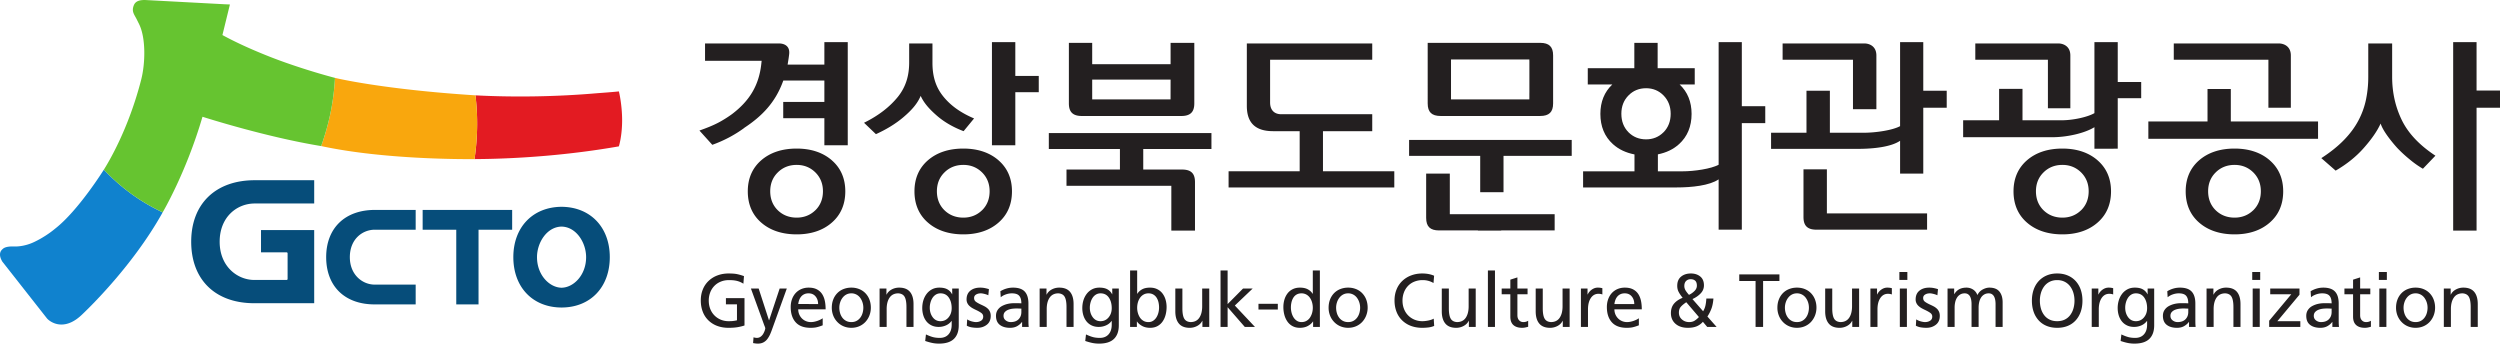 <svg xmlns="http://www.w3.org/2000/svg" width="1455.116mm" height="200mm" viewBox="0 0 1455.116 200"><path d="M-62.961 203.874c-1.851.202-6.308.524-6.308.524-11.818 1.03-24.337 1.207-35.421.621.32 2.767.499 5.572.488 8.428a70.956 70.956 0 0 1-.77 10.128c13.619-.08 28.283-1.304 42.01-3.71.031-.102.947-3.01.947-7.597 0-4.464-.88-8.18-.946-8.394" style="fill:#e31b22;fill-opacity:1;fill-rule:nonzero;stroke:none;stroke-width:2.557" transform="matrix(2 0 0 2 486.137 -354.542)"></path><path d="M-104.69 205.02c.32 2.767.5 5.572.489 8.428a70.956 70.956 0 0 1-.77 10.128c-2.707.023-26.234.176-44.628-3.795 2.263-6.38 3.644-12.764 4.017-19.844 0 0 13.554 3.327 40.893 5.083" style="fill:#f9a70d;fill-opacity:1;fill-rule:nonzero;stroke:none;stroke-width:2.557" transform="matrix(2 0 0 2 486.137 -354.542)"></path><path d="M-229.481 269.827c.32.447 1.598 1.567 3.444 1.83.284.039.568.06.854.06 1.98-.004 3.989-.972 5.983-2.89.755-.72 14.526-13.641 23.47-29.757a56.06 56.06 0 0 1-17.11-12.43c-.1.167-7.46 11.939-14.191 17.18-1.463 1.23-3.636 2.698-5.856 3.764-3.19 1.596-5.993 1.42-5.993 1.42-1.514-.06-2.749.12-3.373.705-.186.174-.815.647-.815 1.644-.003.522.168 1.187.667 2.036z" style="fill:#1082ce;fill-opacity:1;fill-rule:nonzero;stroke:none;stroke-width:2.557" transform="matrix(2 0 0 2 486.137 -354.542)"></path><path d="M-164.533 193.791c-5.35-2.11-9.977-4.229-13.805-6.318.238-.966 2.18-8.9 2.18-8.9l-1.53-.062-23.212-1.24c-1.56 0-2.736.315-3.227 1.547-.685 1.726.05 2.56.762 3.91l.782 1.572c2.012 4.08 1.8 11.468.619 16.098-3.71 14.539-9.606 24.227-10.877 26.244a56.095 56.095 0 0 0 17.11 12.427c.034-.056 6.823-11.519 11.591-27.82.93.305 18.67 5.946 34.539 8.533 2.265-6.38 3.646-12.764 4.02-19.846-5.915-1.56-13.204-3.88-18.952-6.145" style="fill:#66c430;fill-opacity:1;fill-rule:nonzero;stroke:none;stroke-width:2.557" transform="matrix(2 0 0 2 486.137 -354.542)"></path><path d="M-151.629 244.233h-15.48v6.479h7.459c.15 0 .284.125.281.286v7.456a.29.29 0 0 1-.281.29h-9.397c-4.911 0-10.094-3.89-10.094-11.126 0-7.3 5.131-11.125 10.171-11.125h17.341v-6.773h-17.318c-11.36 0-18.476 6.85-18.476 17.898 0 11.04 6.99 17.896 18.35 17.896h17.444c.003-.56-.003-20.714 0-21.281M-120.068 244.12h9.782v21.74h6.482v-21.74h9.786v-5.758h-26.05zM-133.963 238.362c-4.267 0-7.847 1.279-10.348 3.695-2.505 2.427-3.832 5.901-3.832 10.051 0 4.158 1.309 7.63 3.786 10.052 2.478 2.418 6.04 3.7 10.302 3.7h11.959v-5.761h-11.94c-3.499 0-7.22-2.8-7.22-7.99 0-5.245 3.662-7.988 7.278-7.988h11.882v-5.759zM-72.495 252.108c0 5.275-3.694 8.86-7.146 8.896-3.452-.036-7.147-3.62-7.147-8.896 0-4.234 2.874-8.818 7.142-8.893 4.277.075 7.151 4.66 7.151 8.893m-7.144-14.653h-.005c-8.394.058-14.032 5.95-14.032 14.653 0 8.747 5.64 14.639 14.037 14.657 8.392-.018 14.033-5.91 14.033-14.657 0-8.703-5.638-14.595-14.033-14.653" style="fill:#064d7a;fill-opacity:1;fill-rule:nonzero;stroke:none;stroke-width:2.557" transform="matrix(2 0 0 2 486.137 -354.542)"></path><path d="M228.783 210.386c0-2.135.685-3.93 2.066-5.328 1.36-1.402 3.09-2.112 5.139-2.112 2 0 3.707.71 5.083 2.112 1.368 1.411 2.066 3.193 2.066 5.328 0 2.174-.698 3.976-2.066 5.367h-.013c-1.365 1.378-3.086 2.074-5.07 2.074-2.04 0-3.777-.7-5.14-2.074-1.37-1.39-2.065-3.193-2.065-5.367m35.057-20.857h-6.747v35.682c-2.181 1.194-7.093 1.918-10.537 1.918h-7.144v-4.94c2.406-.478 4.49-1.45 6.164-2.979 2.414-2.181 3.644-5.142 3.644-8.8 0-3.524-1.186-6.396-3.48-8.559h4.398v-4.728h-10.795v-7.381h-6.786v7.381H219.01v4.728h7.139c-2.296 2.176-3.472 5.04-3.472 8.558 0 3.649 1.22 6.617 3.643 8.801 1.703 1.547 3.823 2.524 6.283 3v4.919h-14.956v4.692h27.185c4.467 0 9.601-.542 12.26-2.353v14.641h6.748v-31.005h6.822v-4.935h-6.822zM179.209 206.144v-11.57h22.802v.43h.01v9.275h-.007l-.003 1.918h-22.803zm-3.012 4.88h28.95c2.612 0 3.778-1.132 3.778-3.653v-13.973c0-2.522-1.166-3.657-3.779-3.657h-32.723V207.371c0 2.521 1.17 3.654 3.774 3.654M178.862 227.793h-6.886v12.881c0 2.53 1.171 3.657 3.771 3.657h11.29v.05h6.785v-.05h15.551v-4.725h-30.511z" style="fill:#231f20;fill-opacity:1;fill-rule:nonzero;stroke:none;stroke-width:2.557" transform="matrix(2 0 0 2 486.137 -354.542)"></path><path d="M167.01 222.634h20.694V233.2h6.786v-10.567h19.847V218H167.01zM29.644 210.986c2.228 1.925 4.963 3.423 7.717 4.459l3.048-3.705c-4.14-1.752-7.141-3.997-9.24-6.758-2.105-2.754-2.87-5.894-2.87-9.417v-5.643h-6.778v5.533c0 3.71-.905 7.024-3.257 9.967-2.37 2.93-5.582 5.459-9.88 7.578l3.464 3.312c2.808-1.269 5.638-2.92 8.011-4.95 2.388-2.028 4.058-3.913 5.01-6.188.96 2.117 2.551 3.881 4.775 5.812M-5.78 238.467h-.01c-1.463 1.422-3.301 2.14-5.424 2.14-2.18 0-4.037-.723-5.492-2.14-1.465-1.437-2.21-3.293-2.21-5.533 0-2.199.732-4.05 2.21-5.492 1.452-1.445 3.304-2.181 5.492-2.181 2.138 0 3.966.736 5.434 2.18 1.465 1.453 2.209 3.294 2.209 5.493 0 2.24-.744 4.096-2.21 5.533m4.818-14.53c-2.608-2.274-6.068-3.427-10.256-3.427-4.242 0-7.717 1.153-10.33 3.426-2.59 2.263-3.894 5.293-3.894 9.021 0 3.759 1.304 6.822 3.894 9.077 2.61 2.28 6.088 3.442 10.33 3.442 4.201 0 7.66-1.161 10.256-3.442 2.582-2.253 3.897-5.303 3.897-9.077 0-3.728-1.315-6.766-3.897-9.01zM-3.158 196.066h-10.693l.14-.887c.138-.772.233-1.476.31-2.16.363-3.269-2.959-3.097-2.959-3.097h-21.526v5.04h16.471l-.09.833c-.682 6.433-3.533 10.89-8.524 14.68a34.236 34.236 0 0 1-3.564 2.267c-1.98 1.082-4.027 1.844-5.925 2.521l3.749 4.155c3.436-1.24 6.52-2.881 9.302-4.92l-.018-.012c5.25-3.44 9-7.418 11.197-13.29l.186-.494h11.944v6.241h-11.974v4.73h11.974v7.878h6.804v-30.023h-6.804zM74.786 200.446H97.6l-.01 5.75H74.786Zm-3.012 10.58h28.95c2.613 0 3.779-1.135 3.779-3.654V189.74h-6.904v6.208H74.786v-6.208H68v17.632c0 2.519 1.169 3.654 3.774 3.654M352.921 208.77h6.53v-15.338c0-3.506-3.32-3.51-3.32-3.51h-24.34v4.73h21.13zM417.09 208.63h6.53v-15.197c0-3.506-3.316-3.511-3.316-3.511H389.55v4.728h27.54zM296.19 209.055h6.814v-15.622c0-3.506-3.306-3.511-3.306-3.511h-23.986v4.728h20.478z" style="fill:#231f20;fill-opacity:1;fill-rule:nonzero;stroke:none;stroke-width:2.557" transform="matrix(2 0 0 2 486.137 -354.542)"></path><path d="M316.649 189.529h-6.748v24.454c-2.18 1.194-7.093 1.918-10.537 1.918h-9.895v-12.232h-6.81V215.9h-10.306v4.692h25.288c4.467 0 9.601-.54 12.26-2.353v9.553h6.748V208.62h6.822v-4.94h-6.822zM406.15 203.175h-6.779v9.445h-17.22v5.042h49.386v-5.042H406.15ZM373.244 189.529h-6.786v20.667c-2.02 1.164-6.254 2.077-9.509 2.077h-11.422v-9.131h-6.809v9.13h-10.465v4.928h25.983c4.224 0 9.361-1.143 12.222-2.915v6.277l6.786-.02V205.85h6.825v-4.725h-6.825zM412.683 238.467h-.01c-1.468 1.422-3.301 2.14-5.423 2.14-2.184 0-4.035-.723-5.495-2.14-1.463-1.437-2.207-3.293-2.207-5.533 0-2.199.731-4.05 2.207-5.492 1.452-1.445 3.306-2.181 5.495-2.181 2.135 0 3.965.736 5.433 2.18 1.463 1.453 2.207 3.294 2.207 5.493 0 2.24-.744 4.096-2.207 5.533m4.815-14.53c-2.608-2.274-6.065-3.427-10.254-3.427-4.241 0-7.716 1.153-10.332 3.426-2.588 2.263-3.894 5.293-3.894 9.021 0 3.759 1.306 6.822 3.894 9.077 2.61 2.28 6.09 3.442 10.332 3.442 4.199 0 7.656-1.161 10.254-3.442 2.582-2.253 3.896-5.303 3.896-9.077 0-3.728-1.314-6.766-3.896-9.01zM455.924 212.246c-1.874-3.855-2.822-8.049-2.822-12.623v-9.701h-6.95v9.7a32.54 32.54 0 0 1-.657 6.61 22.925 22.925 0 0 1-2.215 6.117c-1.043 1.971-2.426 3.843-4.193 5.655-1.767 1.824-3.958 3.58-6.597 5.286l4.17 3.638c3.245-1.884 5.958-4.068 8.157-6.556 2.204-2.488 3.894-4.86 4.932-7.149.361 1.125 1.074 2.294 1.926 3.508a40.766 40.766 0 0 0 2.925 3.61 38.396 38.396 0 0 0 3.603 3.32 27.76 27.76 0 0 0 3.848 2.72l3.643-3.8c-4.638-3.053-7.893-6.497-9.77-10.335M42.726 238.467h-.01c-1.465 1.422-3.301 2.14-5.423 2.14-2.184 0-4.04-.723-5.495-2.14-1.465-1.437-2.207-3.293-2.207-5.533 0-2.199.729-4.05 2.207-5.492 1.452-1.445 3.309-2.181 5.495-2.181 2.135 0 3.963.736 5.433 2.18 1.463 1.453 2.207 3.294 2.207 5.493 0 2.24-.744 4.096-2.207 5.533m4.815-14.53c-2.608-2.274-6.065-3.427-10.256-3.427-4.24 0-7.714 1.153-10.327 3.426-2.593 2.263-3.897 5.293-3.897 9.021 0 3.759 1.304 6.822 3.897 9.077 2.608 2.28 6.088 3.442 10.327 3.442 4.204 0 7.658-1.161 10.256-3.442 2.582-2.253 3.897-5.303 3.897-9.077 0-3.728-1.315-6.766-3.897-9.01zM477.67 203.627v-14.1h-6.808v54.854h6.809v-35.75h6.819v-5.004zM62.163 220.629h20.693v5.983H67.305v4.722h30.511v13.048h6.886v-14.116c0-2.532-1.168-3.654-3.771-3.654H89.644v-5.983h19.845v-4.633H62.163ZM52.412 189.529h-6.801v30.02h6.801v-15.44h6.822v-4.73h-6.822zM362.575 238.467h-.013c-1.463 1.422-3.301 2.14-5.42 2.14-2.182 0-4.038-.723-5.493-2.14-1.468-1.437-2.21-3.293-2.21-5.533 0-2.199.732-4.05 2.21-5.492 1.452-1.445 3.303-2.181 5.492-2.181 2.138 0 3.963.736 5.434 2.18 1.465 1.453 2.209 3.294 2.209 5.493 0 2.24-.744 4.096-2.21 5.533m4.815-14.53c-2.605-2.274-6.065-3.427-10.253-3.427-4.244 0-7.717 1.153-10.33 3.426-2.59 2.263-3.894 5.293-3.894 9.021 0 3.759 1.304 6.822 3.894 9.077 2.61 2.28 6.086 3.442 10.33 3.442 4.201 0 7.658-1.161 10.253-3.442 2.585-2.253 3.9-5.303 3.9-9.077 0-3.728-1.315-6.766-3.9-9.01zM288.597 226.557h-6.81v13.889c0 2.523 1.164 3.664 3.767 3.664h32.204v-4.733h-29.161ZM141.946 215.445h14.34v-4.932h-26.48c-2.066 0-3.247-1.256-3.247-3.427V194.65h29.726v-4.728h-36.497v18.162c0 4.95 2.498 7.361 7.648 7.361h7.73v11.665h-20.689v4.71h48.226v-4.71h-20.757zM-26.727 259.839a6.036 6.036 0 0 0-1.798-.8c-.642-.17-1.445-.251-2.409-.251-.861 0-1.656.148-2.388.45a5.38 5.38 0 0 0-1.871 1.258 5.61 5.61 0 0 0-1.194 1.902 6.647 6.647 0 0 0-.415 2.365c0 .877.146 1.683.438 2.422a5.516 5.516 0 0 0 1.237 1.905c.532.534 1.15.94 1.849 1.227.7.284 1.447.427 2.234.427.57 0 1.003-.018 1.294-.056.292-.036.59-.082.895-.143.12-.026.207-.049.264-.064v-4.641h-3.217v-1.798h5.408v7.95c-.555.19-1.204.35-1.949.483-.744.13-1.649.197-2.715.197-1.2 0-2.294-.19-3.283-.557a7.284 7.284 0 0 1-2.565-1.614 6.96 6.96 0 0 1-1.641-2.526c-.381-.987-.57-2.079-.57-3.275 0-1.154.197-2.217.59-3.186a6.98 6.98 0 0 1 1.688-2.496 7.52 7.52 0 0 1 2.585-1.6c.99-.371 2.063-.558 3.216-.558 1.008 0 1.81.056 2.41.174.6.118 1.293.315 2.08.59zM-23.772 275.43c.35.118.67.174.964.174.422 0 .792-.12 1.117-.36.32-.24.578-.527.765-.865.189-.337.332-.652.427-.95.094-.3.143-.497.143-.584 0-.072-.018-.171-.056-.294a4.604 4.604 0 0 0-.208-.537 28.566 28.566 0 0 0-.13-.35l-3.787-10.425h2.255l3 9.241h.043l3.066-9.24h2.081l-4.119 11.41-.064.175a21.245 21.245 0 0 1-.68 1.751 7.552 7.552 0 0 1-.764 1.317 3.422 3.422 0 0 1-1.151 1.005c-.46.248-1.005.373-1.631.373-.381 0-.796-.046-1.248-.133l-.154-.02zM-4.982 265.752c0-.893-.251-1.634-.747-2.222-.494-.596-1.174-.89-2.033-.89-.483 0-.908.087-1.27.263-.369.177-.67.415-.91.714-.241.299-.428.634-.56 1.007-.131.37-.218.747-.262 1.128zm1.337 6.195c-.09.03-.192.067-.307.11-.499.19-.982.34-1.457.45-.476.11-1.064.164-1.765.164-1.925 0-3.372-.537-4.336-1.609-.962-1.076-1.445-2.551-1.445-4.436 0-.818.125-1.57.373-2.265a5.262 5.262 0 0 1 1.061-1.795 4.798 4.798 0 0 1 1.665-1.174 5.41 5.41 0 0 1 2.138-.414c.902 0 1.672.153 2.309.468a3.973 3.973 0 0 1 1.534 1.314c.386.563.662 1.225.83 1.982.17.76.251 1.608.251 2.544h-7.97c0 .54.097 1.038.294 1.498.2.458.468.857.81 1.192.346.337.74.593 1.185.767.445.176.907.263 1.39.263.32 0 .658-.036 1.008-.11a7.138 7.138 0 0 0 1.862-.657c.245-.133.437-.248.57-.35zM1.4 268.334c.138.496.355.946.647 1.347.291.402.66.726 1.107.964.442.24.961.36 1.544.36.583 0 1.095-.12 1.532-.36a3.276 3.276 0 0 0 1.094-.964c.294-.401.509-.851.647-1.347.138-.494.21-1 .21-1.511 0-.54-.082-1.059-.243-1.552a4.595 4.595 0 0 0-.688-1.348 3.201 3.201 0 0 0-1.11-.943 3.075 3.075 0 0 0-1.442-.34c-.54 0-1.028.112-1.457.34a3.304 3.304 0 0 0-1.105.943 4.391 4.391 0 0 0-.7 1.348 4.978 4.978 0 0 0-.243 1.552c0 .51.069 1.017.207 1.51m-1.992-3.853a5.446 5.446 0 0 1 1.16-1.861 5.107 5.107 0 0 1 1.819-1.215 6.155 6.155 0 0 1 2.311-.427 6.07 6.07 0 0 1 2.299.427c.7.284 1.304.688 1.805 1.215a5.452 5.452 0 0 1 1.163 1.861c.269.714.404 1.496.404 2.343 0 .79-.14 1.541-.416 2.257a5.841 5.841 0 0 1-1.171 1.882 5.309 5.309 0 0 1-1.808 1.26c-.7.3-1.46.448-2.276.448-.82 0-1.577-.148-2.28-.447a5.421 5.421 0 0 1-1.826-1.274 5.602 5.602 0 0 1-1.184-1.881 6.209 6.209 0 0 1-.404-2.245c0-.847.133-1.63.404-2.343M12.91 261.24h1.994v1.772h.044c.306-.627.795-1.123 1.467-1.491a4.546 4.546 0 0 1 2.189-.545c1.417 0 2.465.415 3.153 1.238.687.826 1.03 2.01 1.03 3.557v6.637H20.73v-5.783c0-1.343-.174-2.327-.524-2.956-.35-.627-.964-.972-1.841-1.028-1.125 0-1.972.414-2.54 1.238-.57.823-.856 1.945-.856 3.362v5.167H12.91zM32.972 269.65c.613-.732.92-1.63.92-2.696 0-1.24-.281-2.267-.844-3.088-.562-.816-1.37-1.225-2.42-1.225-.494 0-.942.12-1.336.36-.393.24-.723.566-.987.975-.26.409-.457.859-.588 1.35-.133.488-.2.979-.2 1.478 0 1.091.287 2.025.857 2.792.568.764 1.32 1.148 2.253 1.148.951 0 1.731-.366 2.345-1.095m2.979 2.279c0 1.736-.473 3.06-1.414 3.97-.941.916-2.391 1.371-4.347 1.371a9.885 9.885 0 0 1-1.808-.164c-.59-.11-1.324-.309-2.199-.6l.22-1.905c.816.378 1.509.641 2.079.787.57.146 1.22.218 1.95.218 1.08 0 1.926-.343 2.54-1.028.613-.688.92-1.621.92-2.805v-1.097h-.043a3.994 3.994 0 0 1-1.632 1.294c-.664.294-1.37.44-2.114.44-.775 0-1.465-.146-2.071-.44a4.202 4.202 0 0 1-1.509-1.202c-.401-.514-.7-1.1-.9-1.764a7.318 7.318 0 0 1-.294-2.092c0-.744.1-1.468.304-2.168.208-.7.52-1.335.944-1.905.422-.57.949-1.02 1.578-1.358.626-.335 1.35-.504 2.165-.504.951 0 1.721.164 2.312.494A3.307 3.307 0 0 1 34 262.902h.043v-1.662h1.908zM38.401 270.219c.379.248.819.442 1.315.58.496.138.912.207 1.247.207.555 0 1.044-.13 1.468-.393.425-.264.637-.663.637-1.205 0-.411-.166-.744-.494-1.01-.33-.26-.844-.56-1.547-.895-.465-.217-.838-.409-1.114-.57a4.788 4.788 0 0 1-.811-.593 2.643 2.643 0 0 1-.634-.83 2.405 2.405 0 0 1-.243-1.098c0-1.107.37-1.958 1.107-2.55.736-.59 1.683-.884 2.836-.884.437 0 .856.033 1.247.108.397.074.834.184 1.317.33l-.176 1.794c-.22-.13-.57-.258-1.051-.383-.48-.123-.857-.187-1.117-.187-.558 0-1.023.118-1.404.353-.379.233-.568.568-.568 1.005 0 .452.164.808.494 1.064.327.255.833.542 1.521.864.45.204.823.388 1.117.547.29.161.57.36.831.603.264.238.473.535.635.885.16.35.242.762.242 1.227 0 1.125-.38 1.987-1.137 2.583-.762.6-1.68.9-2.76.9-.6 0-1.15-.046-1.656-.133a4.594 4.594 0 0 1-1.409-.48zM54.171 267.085c-.148 0-.368-.008-.657-.02a13.856 13.856 0 0 0-.657-.023c-.394 0-.798.023-1.204.066-.41.044-.821.138-1.228.284-.409.148-.751.368-1.028.657-.28.292-.416.675-.416 1.138 0 .557.212 1 .644 1.327.432.33.91.49 1.437.49.99 0 1.76-.27 2.299-.817.54-.55.81-1.253.81-2.115zm-6.11-5.057c1.18-.701 2.408-1.051 3.678-1.051 1.563 0 2.7.383 3.417 1.15.713.765 1.073 1.923 1.073 3.47v4.623c0 .611.008 1.081.02 1.411.014.328.04.588.067.778h-1.928v-1.445h-.043c-.322.45-.772.851-1.348 1.192-.577.342-1.278.516-2.112.516-1.255 0-2.252-.289-2.989-.864-.738-.578-1.107-1.453-1.107-2.621 0-.657.161-1.225.481-1.708.322-.48.747-.864 1.27-1.148a6.517 6.517 0 0 1 1.678-.624 8.008 8.008 0 0 1 1.764-.197h1.159c.276 0 .618.015 1.03.041 0-.99-.21-1.72-.626-2.196-.417-.479-1.128-.714-2.135-.714-.586 0-1.166.103-1.752.307-.585.205-1.081.48-1.488.831zM59.491 261.24h1.994v1.772h.044c.307-.627.795-1.123 1.468-1.491a4.546 4.546 0 0 1 2.188-.545c1.414 0 2.465.415 3.153 1.238.688.826 1.03 2.01 1.03 3.557v6.637H67.31v-5.783c0-1.343-.174-2.327-.524-2.956-.35-.627-.964-.972-1.841-1.028-1.125 0-1.971.414-2.54 1.238-.57.823-.856 1.945-.856 3.362v5.167h-2.058zM79.55 269.65c.614-.732.921-1.63.921-2.696 0-1.24-.281-2.267-.844-3.088-.562-.816-1.37-1.225-2.421-1.225-.494 0-.941.12-1.335.36s-.723.566-.987.975c-.26.409-.458.859-.588 1.35-.133.488-.2.979-.2 1.478 0 1.091.287 2.025.857 2.792.568.764 1.32 1.148 2.253 1.148.951 0 1.73-.366 2.345-1.095m2.978 2.279c0 1.736-.473 3.06-1.414 3.97-.94.916-2.39 1.371-4.346 1.371a9.885 9.885 0 0 1-1.808-.164c-.59-.11-1.325-.309-2.2-.6l.22-1.905c.816.378 1.51.641 2.08.787.57.146 1.22.218 1.95.218 1.08 0 1.926-.343 2.54-1.028.613-.688.92-1.621.92-2.805v-1.097h-.043a3.994 3.994 0 0 1-1.632 1.294c-.665.294-1.37.44-2.114.44-.775 0-1.465-.146-2.071-.44a4.202 4.202 0 0 1-1.509-1.202c-.401-.514-.7-1.1-.9-1.764a7.318 7.318 0 0 1-.294-2.092c0-.744.1-1.468.304-2.168.207-.7.52-1.335.944-1.905.422-.57.948-1.02 1.577-1.358.627-.335 1.35-.504 2.166-.504.951 0 1.72.164 2.311.494a3.307 3.307 0 0 1 1.368 1.432h.044v-1.662h1.907zM94.072 265.212a4.252 4.252 0 0 0-.55-1.314 2.753 2.753 0 0 0-.961-.918c-.397-.227-.854-.34-1.381-.34-.542 0-1.018.118-1.435.353-.414.233-.764.55-1.04.951a4.44 4.44 0 0 0-.624 1.345 5.808 5.808 0 0 0-.207 1.557c0 .496.066.982.197 1.465.133.481.327.929.59 1.338.264.409.606.736 1.03.984.423.25.911.373 1.466.373.514 0 .964-.125 1.36-.383.391-.253.716-.59.972-1.005.258-.417.447-.874.572-1.37a6.11 6.11 0 0 0 .185-1.47c0-.553-.06-1.077-.174-1.566m-8.257-9.227h2.059v6.788h.043c.35-.557.826-.994 1.424-1.314.596-.322 1.358-.48 2.279-.48.787 0 1.483.148 2.089.45.608.296 1.11.705 1.51 1.224.402.519.706 1.122.911 1.805.202.688.307 1.412.307 2.168a8.9 8.9 0 0 1-.287 2.266c-.189.726-.48 1.37-.874 1.938a4.287 4.287 0 0 1-1.5 1.347c-.61.33-1.318.494-2.136.494-.908 0-1.685-.182-2.342-.55-.657-.363-1.148-.792-1.468-1.291h-.043v1.578h-1.972zM108.855 272.409h-1.994v-1.775h-.044c-.307.63-.795 1.123-1.468 1.488a4.5 4.5 0 0 1-2.188.55c-1.417 0-2.468-.42-3.153-1.25-.688-.834-1.03-2.015-1.03-3.547v-6.635h2.058v5.781c0 1.343.174 2.33.524 2.956.35.629.964.972 1.841 1.028 1.125 0 1.971-.412 2.54-1.235.57-.826.856-1.946.856-3.362v-5.168h2.058zM112.137 255.984h2.059v9.787l4.49-4.53h2.804l-5.193 4.947 5.85 6.221h-2.958l-4.993-5.738v5.738h-2.059zM123.175 265.684h5.63v1.662h-5.63zM132.801 268.246c.126.496.315.954.57 1.37.256.415.58.752.975 1.008.393.256.846.381 1.357.381.553 0 1.041-.123 1.465-.37.425-.249.77-.578 1.03-.985.264-.41.461-.857.592-1.34a5.678 5.678 0 0 0-.013-3.02 4.389 4.389 0 0 0-.622-1.347 3.084 3.084 0 0 0-1.04-.951 2.893 2.893 0 0 0-1.435-.35c-.526 0-.984.11-1.378.327a2.617 2.617 0 0 0-.964.92 4.41 4.41 0 0 0-.547 1.322 6.587 6.587 0 0 0-.176 1.568c0 .48.061.974.186 1.467m6.275 2.585h-.044c-.322.496-.81.926-1.47 1.292-.657.365-1.437.547-2.342.547-.818 0-1.529-.164-2.135-.494a4.275 4.275 0 0 1-1.498-1.345 6.088 6.088 0 0 1-.877-1.938 8.793 8.793 0 0 1-.287-2.268c0-.757.103-1.48.307-2.166a5.615 5.615 0 0 1 .908-1.807 4.246 4.246 0 0 1 1.514-1.225c.605-.3 1.301-.45 2.091-.45.918 0 1.677.161 2.276.483.6.32 1.076.757 1.426 1.312h.044v-6.789h2.058v16.426h-1.971zM145.981 268.334c.138.496.356.946.647 1.347.292.402.66.726 1.107.964.443.24.962.36 1.545.36s1.094-.12 1.531-.36c.44-.238.803-.562 1.095-.964.294-.401.509-.851.647-1.347.138-.494.21-1 .21-1.511 0-.54-.083-1.059-.244-1.552a4.595 4.595 0 0 0-.687-1.348 3.201 3.201 0 0 0-1.11-.943 3.068 3.068 0 0 0-1.442-.34c-.54 0-1.028.112-1.458.34a3.304 3.304 0 0 0-1.104.943 4.391 4.391 0 0 0-.7 1.348 4.978 4.978 0 0 0-.244 1.552c0 .51.07 1.017.207 1.51m-1.992-3.853a5.446 5.446 0 0 1 1.161-1.861 5.107 5.107 0 0 1 1.818-1.215 6.155 6.155 0 0 1 2.312-.427 6.07 6.07 0 0 1 2.298.427c.701.284 1.304.688 1.806 1.215a5.452 5.452 0 0 1 1.163 1.861c.268.714.404 1.496.404 2.343 0 .79-.14 1.541-.417 2.257a5.841 5.841 0 0 1-1.17 1.882 5.309 5.309 0 0 1-1.809 1.26c-.7.3-1.46.448-2.275.448a5.73 5.73 0 0 1-2.278-.447c-.701-.3-1.31-.724-1.829-1.274a5.602 5.602 0 0 1-1.184-1.881 6.209 6.209 0 0 1-.403-2.245c0-.847.132-1.63.403-2.343M174.115 259.64a6.078 6.078 0 0 0-3.153-.852 6.37 6.37 0 0 0-2.388.437 5.27 5.27 0 0 0-1.871 1.245 5.557 5.557 0 0 0-1.197 1.92 6.71 6.71 0 0 0-.414 2.373c0 .877.145 1.683.44 2.422.288.736.7 1.373 1.232 1.904.534.535 1.153.941 1.854 1.228a5.89 5.89 0 0 0 2.232.427c.57 0 1.176-.07 1.82-.207.64-.138 1.146-.317 1.509-.537l.133 2.122a6.222 6.222 0 0 1-1.677.442c-.604.07-1.207.108-1.806.108-1.199 0-2.293-.19-3.285-.558a7.32 7.32 0 0 1-2.562-1.613 6.95 6.95 0 0 1-1.642-2.526c-.38-.987-.57-2.08-.57-3.276 0-1.153.197-2.217.59-3.186a7.001 7.001 0 0 1 1.688-2.495 7.521 7.521 0 0 1 2.585-1.6c.992-.372 2.064-.558 3.217-.558 1.299 0 2.447.22 3.439.657zM186.401 272.409h-1.994v-1.775h-.044c-.307.63-.795 1.123-1.467 1.488a4.5 4.5 0 0 1-2.189.55c-1.417 0-2.467-.42-3.153-1.25-.688-.834-1.03-2.015-1.03-3.547v-6.635h2.058v5.781c0 1.343.174 2.33.524 2.956.353.629.964.972 1.841 1.028 1.125 0 1.972-.412 2.54-1.235.57-.826.856-1.946.856-3.362v-5.168h2.058zM189.946 255.983h2.058v16.425h-2.058zM201.488 262.903h-2.956v6.11c0 .63.164 1.118.494 1.469.327.35.739.524 1.237.524.524 0 .99-.13 1.401-.392v1.75a11.5 11.5 0 0 1-.887.22 4.29 4.29 0 0 1-.864.086c-1.097 0-1.943-.263-2.542-.798-.598-.534-.897-1.347-.897-2.441v-6.528h-2.519v-1.662h2.519v-2.585l2.058-.657v3.242h2.956zM213.732 272.409h-1.994v-1.775h-.044c-.307.63-.795 1.123-1.468 1.488a4.5 4.5 0 0 1-2.188.55c-1.417 0-2.468-.42-3.153-1.25-.688-.834-1.03-2.015-1.03-3.547v-6.635h2.058v5.781c0 1.343.174 2.33.524 2.956.35.629.964.972 1.841 1.028 1.125 0 1.972-.412 2.54-1.235.57-.826.856-1.946.856-3.362v-5.168h2.058zM217.014 261.24h1.926v1.728h.046a3.625 3.625 0 0 1 1.224-1.434c.54-.37 1.102-.558 1.688-.558.263 0 .486.01.667.034.182.023.4.061.647.12h.044v1.838c-.322-.13-.7-.194-1.138-.194-.92 0-1.657.406-2.214 1.225-.555.818-.831 1.928-.831 3.329v5.08h-2.059zM232.542 265.752c0-.893-.248-1.634-.744-2.222-.496-.596-1.176-.89-2.035-.89-.481 0-.906.087-1.271.263a2.596 2.596 0 0 0-.91.714c-.24.299-.427.634-.558 1.007-.13.37-.22.747-.263 1.128zm1.337 6.195c-.087.03-.192.067-.307.11-.498.19-.981.34-1.457.45-.476.11-1.064.164-1.762.164-1.928 0-3.372-.537-4.336-1.609-.964-1.076-1.448-2.551-1.448-4.436 0-.818.126-1.57.374-2.265a5.262 5.262 0 0 1 1.06-1.795 4.798 4.798 0 0 1 1.665-1.174 5.42 5.42 0 0 1 2.138-.414c.903 0 1.672.153 2.309.468a3.973 3.973 0 0 1 1.534 1.314c.386.563.662 1.225.831 1.982.169.76.25 1.608.25 2.544h-7.97c0 .54.1 1.038.295 1.498.2.458.47.857.813 1.192.343.337.736.593 1.181.767.445.176.908.263 1.391.263.32 0 .657-.036 1.008-.11.35-.071.685-.166 1.007-.284.32-.117.606-.24.854-.373.245-.133.44-.248.57-.35zM247.466 261.776c.24.402.573.834.998 1.305a5.567 5.567 0 0 0 1.598-1.12c.468-.466.7-.982.7-1.552 0-.66-.16-1.138-.48-1.437-.323-.3-.768-.448-1.335-.448-.527 0-.964.171-1.317.514-.348.343-.524.831-.524 1.457 0 .453.12.878.36 1.281m-1.05 8.464c.59.511 1.293.764 2.114.764.626 0 1.169-.143 1.619-.437a5.849 5.849 0 0 0 1.206-1.03l-3.679-4.311c-.731.496-1.27.95-1.621 1.37-.35.414-.524.964-.524 1.65 0 .82.294 1.482.884 1.994m9.164-6.088c-.086 1.138-.276 2.107-.567 2.9a11.53 11.53 0 0 1-1.184 2.334l2.672 3.022h-2.736l-1.25-1.49a4.876 4.876 0 0 1-1.851 1.337c-.693.278-1.535.416-2.53.416-1.503 0-2.7-.39-3.592-1.17-.887-.783-1.334-1.816-1.334-3.102 0-1.11.296-2.02.887-2.736.593-.716 1.437-1.291 2.531-1.731-.511-.626-.905-1.2-1.173-1.718-.272-.517-.404-1.107-.404-1.765 0-1.168.37-2.055 1.114-2.669.747-.614 1.703-.92 2.872-.92 1.079 0 1.979.291 2.702.877.724.58 1.085 1.444 1.085 2.585 0 .887-.32 1.67-.964 2.342-.642.67-1.437 1.217-2.386 1.641l3.11 3.55c.29-.471.508-.98.646-1.535.138-.555.238-1.278.294-2.168zM267.844 259.05h-4.75v-1.928h11.692v1.928h-4.753v13.36h-2.189zM276.592 268.334c.138.496.356.946.647 1.347.292.402.66.726 1.105.964.445.24.961.36 1.544.36.583 0 1.095-.12 1.534-.36.438-.238.8-.562 1.095-.964.291-.401.506-.851.644-1.347.14-.494.21-1 .21-1.511 0-.54-.08-1.059-.24-1.552a4.601 4.601 0 0 0-.691-1.348 3.17 3.17 0 0 0-1.107-.943 3.078 3.078 0 0 0-1.445-.34c-.54 0-1.025.112-1.457.34-.43.225-.798.542-1.102.943-.31.401-.542.849-.703 1.348a4.978 4.978 0 0 0-.243 1.552c0 .51.071 1.017.21 1.51m-1.992-3.853a5.44 5.44 0 0 1 1.158-1.861 5.14 5.14 0 0 1 1.82-1.215 6.142 6.142 0 0 1 2.31-.427c.83 0 1.6.144 2.3.427.701.284 1.302.688 1.806 1.215a5.407 5.407 0 0 1 1.16 1.861 6.55 6.55 0 0 1 .407 2.343c0 .79-.14 1.541-.417 2.257a5.885 5.885 0 0 1-1.17 1.882 5.309 5.309 0 0 1-1.809 1.26c-.7.3-1.46.448-2.278.448a5.74 5.74 0 0 1-2.278-.447c-.7-.3-1.31-.724-1.826-1.274a5.523 5.523 0 0 1-1.183-1.881 6.157 6.157 0 0 1-.407-2.245c0-.847.133-1.63.407-2.343M297.979 272.409h-1.994v-1.775h-.044c-.307.63-.795 1.123-1.465 1.488a4.51 4.51 0 0 1-2.191.55c-1.417 0-2.468-.42-3.153-1.25-.688-.834-1.03-2.015-1.03-3.547v-6.635h2.058v5.781c0 1.343.176 2.33.524 2.956.353.629.964.972 1.841 1.028 1.125 0 1.971-.412 2.542-1.235.567-.826.854-1.946.854-3.362v-5.168h2.058zM301.264 261.24h1.928v1.728h.043a3.611 3.611 0 0 1 1.227-1.434c.537-.37 1.103-.558 1.688-.558.263 0 .483.01.665.034.184.023.399.061.647.12h.043v1.838c-.322-.13-.7-.194-1.138-.194-.918 0-1.656.406-2.211 1.225-.555.818-.834 1.928-.834 3.329v5.08h-2.058zM309.827 261.24h2.058v11.168h-2.058zm2.189-2.498h-2.322v-2.322h2.322zM314.6 270.219c.379.248.818.442 1.314.58.496.138.913.207 1.248.207.555 0 1.043-.13 1.468-.393.424-.264.636-.663.636-1.205 0-.411-.166-.744-.493-1.01-.33-.26-.844-.56-1.544-.895-.468-.217-.84-.409-1.118-.57a4.892 4.892 0 0 1-.81-.593 2.643 2.643 0 0 1-.634-.83 2.404 2.404 0 0 1-.24-1.098c0-1.107.367-1.958 1.104-2.55.739-.59 1.682-.884 2.835-.884.44 0 .857.033 1.25.108.395.074.832.184 1.315.33l-.176 1.794c-.22-.13-.568-.258-1.051-.383-.481-.123-.854-.187-1.118-.187-.557 0-1.022.118-1.4.353-.382.233-.571.568-.571 1.005 0 .452.164.808.493 1.064.328.255.834.542 1.522.864.45.204.823.388 1.117.547.292.161.57.36.831.603.264.238.473.535.634.885.161.35.243.762.243 1.227 0 1.125-.38 1.987-1.138 2.583-.762.6-1.68.9-2.759.9-.6 0-1.15-.046-1.656-.133a4.594 4.594 0 0 1-1.41-.48zM323.712 261.24h1.928v1.62h.043c.394-.643.88-1.12 1.455-1.426.575-.304 1.273-.458 2.094-.458.683 0 1.314.185 1.892.545.575.368 1.005.908 1.281 1.621.35-.726.864-1.27 1.545-1.629.677-.358 1.316-.537 1.915-.537 1.345 0 2.326.384 2.945 1.151.622.765.933 1.805.933 3.117v7.164h-2.058v-6.655c0-.384-.03-.752-.09-1.12a3.69 3.69 0 0 0-.304-.997 1.895 1.895 0 0 0-.613-.721c-.264-.182-.593-.274-.987-.274-.496 0-.933.112-1.314.34-.381.225-.69.532-.931.918a4.29 4.29 0 0 0-.527 1.327 7.31 7.31 0 0 0-.164 1.552v5.63h-2.058v-6.655c0-.384-.03-.752-.087-1.12a3.604 3.604 0 0 0-.307-.997c-.145-.3-.35-.537-.613-.721-.264-.182-.59-.274-.985-.274-.498 0-.935.112-1.314.34a2.708 2.708 0 0 0-.93.918 4.167 4.167 0 0 0-.527 1.327 7.148 7.148 0 0 0-.164 1.552v5.63h-2.058zM350.876 267.02c.197.714.504 1.353.92 1.915a4.312 4.312 0 0 0 1.589 1.327c.641.323 1.385.481 2.232.481.849 0 1.593-.158 2.237-.48a4.343 4.343 0 0 0 1.585-1.338c.417-.57.724-1.21.918-1.915.2-.708.3-1.457.3-2.248a7.89 7.89 0 0 0-.32-2.252 6.013 6.013 0 0 0-.951-1.918 4.522 4.522 0 0 0-1.588-1.322c-.637-.322-1.363-.483-2.181-.483-.816 0-1.545.161-2.179.483a4.5 4.5 0 0 0-1.588 1.322 6.018 6.018 0 0 0-.953 1.918 7.888 7.888 0 0 0-.315 2.252c0 .79.097 1.545.294 2.258m-2.125-5.397c.33-.972.814-1.81 1.458-2.519a6.67 6.67 0 0 1 2.332-1.654c.913-.394 1.938-.591 3.076-.591 1.14 0 2.168.197 3.089.59a6.554 6.554 0 0 1 2.331 1.655 7.19 7.19 0 0 1 1.448 2.519c.324.971.49 2.02.49 3.14 0 1.17-.166 2.234-.49 3.198-.33.964-.813 1.8-1.448 2.508a6.32 6.32 0 0 1-2.321 1.632c-.913.38-1.946.57-3.1.57-1.152 0-2.185-.19-3.098-.57a6.34 6.34 0 0 1-2.322-1.632 7.209 7.209 0 0 1-1.445-2.508c-.327-.964-.49-2.027-.49-3.199 0-1.12.163-2.168.49-3.14M365.671 261.24h1.928v1.728h.043a3.625 3.625 0 0 1 1.225-1.434c.54-.37 1.105-.558 1.69-.558.261 0 .484.01.665.034.182.023.399.061.647.12h.044v1.838c-.323-.13-.701-.194-1.138-.194-.918 0-1.657.406-2.212 1.225-.555.818-.834 1.928-.834 3.329v5.08h-2.058zM380.87 269.65c.614-.732.918-1.63.918-2.696 0-1.24-.279-2.267-.841-3.088-.563-.816-1.37-1.225-2.422-1.225-.496 0-.94.12-1.334.36-.394.24-.724.566-.987.975-.264.409-.458.859-.59 1.35-.131.488-.198.979-.198 1.478 0 1.091.287 2.025.854 2.792.57.764 1.322 1.148 2.255 1.148.952 0 1.731-.366 2.345-1.095m2.979 2.279c0 1.736-.473 3.06-1.414 3.97-.944.916-2.39 1.371-4.347 1.371a9.885 9.885 0 0 1-1.808-.164c-.59-.11-1.324-.309-2.198-.6l.217-1.905c.818.378 1.511.641 2.081.787.568.146 1.22.218 1.949.218 1.079 0 1.927-.343 2.541-1.028.614-.688.918-1.621.918-2.805v-1.097h-.043a3.961 3.961 0 0 1-1.632 1.294c-.665.294-1.37.44-2.114.44-.775 0-1.463-.146-2.069-.44a4.233 4.233 0 0 1-1.511-1.202c-.401-.514-.7-1.1-.9-1.764a7.41 7.41 0 0 1-.294-2.092 7.7 7.7 0 0 1 .307-2.168c.204-.7.519-1.335.943-1.905.422-.57.949-1.02 1.578-1.358.626-.335 1.347-.504 2.166-.504.948 0 1.72.164 2.308.494a3.327 3.327 0 0 1 1.371 1.432h.043v-1.662h1.908zM393.77 267.085c-.149 0-.369-.008-.658-.02a13.855 13.855 0 0 0-.657-.023c-.394 0-.798.023-1.204.066-.41.044-.82.138-1.227.284-.41.148-.752.368-1.028.657-.279.292-.417.675-.417 1.138 0 .557.215 1 .644 1.327.432.33.91.49 1.437.49.99 0 1.76-.27 2.299-.817.54-.55.81-1.253.81-2.115zm-6.112-5.057c1.182-.701 2.409-1.051 3.68-1.051 1.562 0 2.7.383 3.416 1.15.716.765 1.074 1.923 1.074 3.47v4.623c0 .611.008 1.081.02 1.411.016.328.039.588.067.778h-1.928v-1.445h-.044c-.322.45-.77.851-1.347 1.192-.575.342-1.279.516-2.112.516-1.256 0-2.253-.289-2.99-.864-.738-.578-1.106-1.453-1.106-2.621 0-.657.16-1.225.483-1.708.32-.48.744-.864 1.268-1.148a6.517 6.517 0 0 1 1.678-.624 8.008 8.008 0 0 1 1.764-.197h1.158c.276 0 .619.015 1.03.041 0-.99-.21-1.72-.623-2.196-.42-.479-1.128-.714-2.135-.714-.586 0-1.169.103-1.752.307a4.588 4.588 0 0 0-1.49.831zM399.09 261.24h1.995v1.772h.044c.306-.627.795-1.123 1.465-1.491a4.556 4.556 0 0 1 2.19-.545c1.415 0 2.466.415 3.154 1.238.687.826 1.03 2.01 1.03 3.557v6.637h-2.058v-5.783c0-1.343-.177-2.327-.527-2.956-.35-.627-.961-.972-1.838-1.028-1.125 0-1.972.414-2.542 1.238-.568.823-.854 1.945-.854 3.362v5.167h-2.058zM412.515 261.24h2.058v11.168h-2.058zm2.191-2.498h-2.321v-2.322h2.321zM417.312 270.613l6.439-7.711h-6.132v-1.662h8.517v1.795l-6.438 7.709h6.681v1.664h-9.067zM435.489 267.085c-.148 0-.368-.008-.657-.02a13.855 13.855 0 0 0-.657-.023c-.394 0-.798.023-1.205.066-.409.044-.82.138-1.227.284-.409.148-.752.368-1.028.657-.278.292-.416.675-.416 1.138 0 .557.212 1 .644 1.327.432.33.91.49 1.437.49.99 0 1.759-.27 2.298-.817.54-.55.811-1.253.811-2.115zm-6.111-5.057c1.181-.701 2.409-1.051 3.68-1.051 1.562 0 2.7.383 3.415 1.15.716.765 1.074 1.923 1.074 3.47v4.623c0 .611.008 1.081.02 1.411.014.328.04.588.067.778h-1.928v-1.445h-.043c-.322.45-.77.851-1.348 1.192-.577.342-1.278.516-2.112.516-1.255 0-2.252-.289-2.989-.864-.739-.578-1.107-1.453-1.107-2.621 0-.657.161-1.225.484-1.708.32-.48.744-.864 1.268-1.148a6.517 6.517 0 0 1 1.677-.624 8.008 8.008 0 0 1 1.764-.197h1.159c.276 0 .618.015 1.03.041 0-.99-.21-1.72-.624-2.196-.42-.479-1.127-.714-2.135-.714-.585 0-1.17.103-1.751.307-.586.205-1.084.48-1.491.831zM446.746 262.903h-2.959v6.11c0 .63.164 1.118.494 1.469.327.35.741.524 1.24.524.524 0 .99-.13 1.398-.392v1.75a11.5 11.5 0 0 1-.887.22 4.272 4.272 0 0 1-.864.086c-1.094 0-1.943-.263-2.54-.798-.6-.534-.9-1.347-.9-2.441v-6.528h-2.515v-1.662h2.516v-2.585l2.058-.657v3.242h2.959zM449.37 261.24h2.059v11.168h-2.059zm2.192-2.498h-2.322v-2.322h2.322zM456.63 268.334c.138.496.355.946.647 1.347.291.402.66.726 1.104.964.445.24.962.36 1.545.36.585 0 1.094-.12 1.534-.36a3.276 3.276 0 0 0 1.094-.964 4.13 4.13 0 0 0 .645-1.347c.14-.494.21-1 .21-1.511 0-.54-.08-1.059-.241-1.552a4.601 4.601 0 0 0-.69-1.348 3.17 3.17 0 0 0-1.108-.943 3.078 3.078 0 0 0-1.444-.34c-.54 0-1.026.112-1.458.34a3.32 3.32 0 0 0-1.102.943c-.31.401-.542.849-.7 1.348a4.978 4.978 0 0 0-.243 1.552c0 .51.069 1.017.207 1.51m-1.992-3.853a5.479 5.479 0 0 1 1.158-1.861 5.14 5.14 0 0 1 1.82-1.215 6.151 6.151 0 0 1 2.31-.427c.833 0 1.6.144 2.3.427.702.284 1.302.688 1.806 1.215a5.407 5.407 0 0 1 1.16 1.861 6.55 6.55 0 0 1 .407 2.343c0 .79-.14 1.541-.416 2.257a5.885 5.885 0 0 1-1.171 1.882 5.309 5.309 0 0 1-1.808 1.26c-.7.3-1.46.448-2.278.448a5.74 5.74 0 0 1-2.279-.447 5.396 5.396 0 0 1-1.825-1.274 5.602 5.602 0 0 1-1.184-1.881 6.209 6.209 0 0 1-.404-2.245c0-.847.133-1.63.404-2.343M468.14 261.24h1.994v1.772h.044c.306-.627.795-1.123 1.467-1.491a4.546 4.546 0 0 1 2.189-.545c1.414 0 2.465.415 3.153 1.238.687.826 1.03 2.01 1.03 3.557v6.637h-2.058v-5.783c0-1.343-.174-2.327-.524-2.956-.353-.627-.964-.972-1.841-1.028-1.125 0-1.972.414-2.54 1.238-.57.823-.856 1.945-.856 3.362v5.167h-2.058z" style="fill:#231f20;fill-opacity:1;fill-rule:nonzero;stroke:none;stroke-width:2.557" transform="matrix(2 0 0 2 486.137 -354.542)"></path></svg>